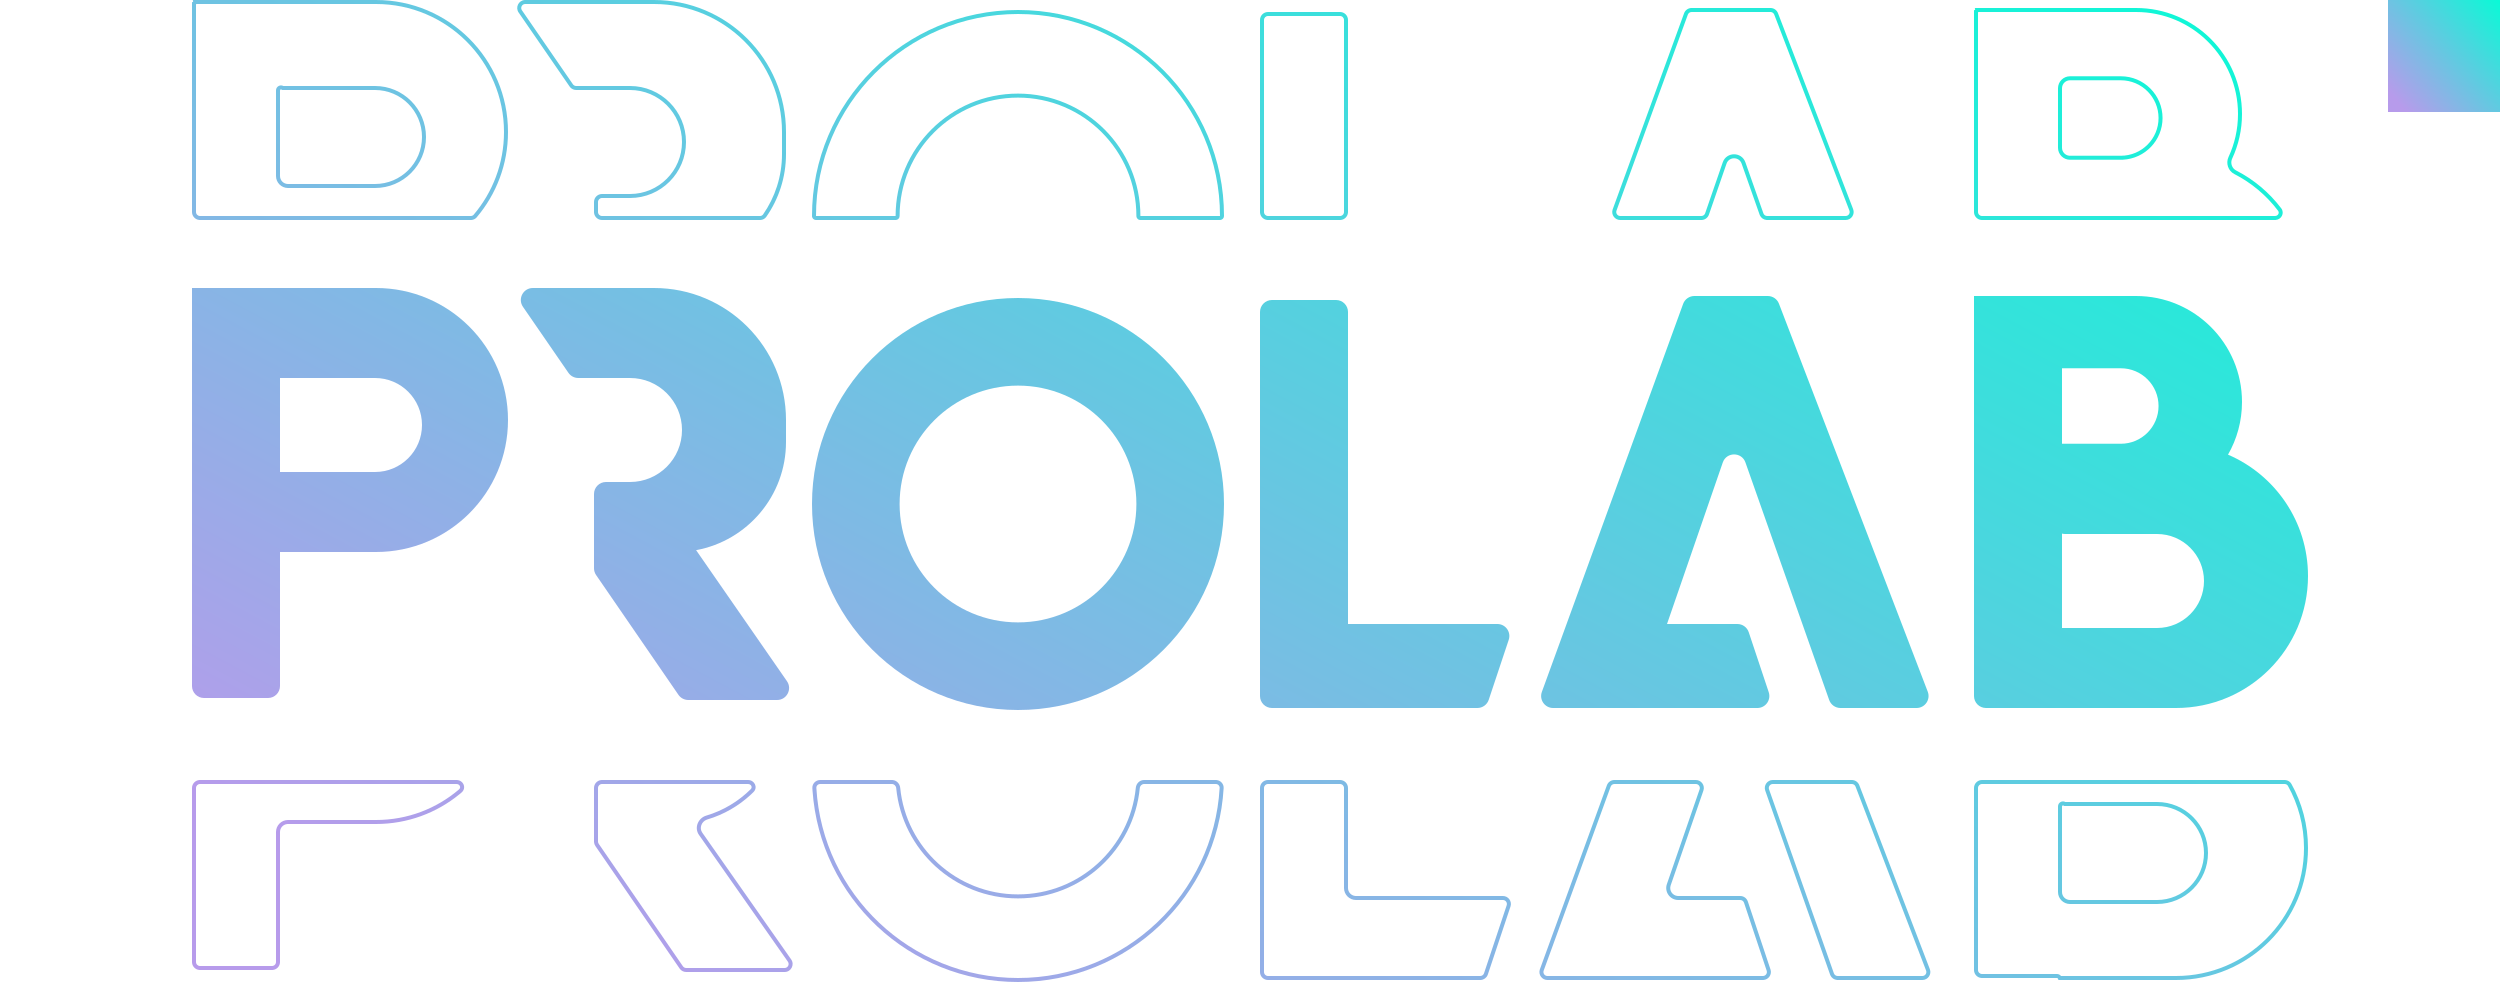 <svg width="625" height="246" viewBox="0 0 625 246" fill="none" xmlns="http://www.w3.org/2000/svg">
<path fill-rule="evenodd" clip-rule="evenodd" d="M223.185 195.01C224.17 195.108 224.948 195.925 225.047 196.932C226.519 211.902 239.142 223.599 254.5 223.599C269.858 223.599 282.481 211.902 283.953 196.932C284.059 195.858 284.936 195 286.015 195H303.951L304.158 195.011C305.18 195.116 305.971 195.992 305.91 197.039C304.337 224.067 281.922 245.5 254.5 245.5C227.292 245.5 205.013 224.401 203.13 197.672L203.09 197.039C203.025 195.922 203.93 195 205.049 195H222.985L223.185 195.01ZM205.049 196C204.48 196 204.058 196.462 204.088 196.981C205.63 223.484 227.611 244.5 254.5 244.5C281.389 244.5 303.37 223.484 304.912 196.981C304.942 196.462 304.52 196 303.951 196H286.015C285.491 196 285.008 196.426 284.948 197.029C283.427 212.507 270.377 224.599 254.5 224.599C238.623 224.599 225.574 212.507 224.052 197.029C223.992 196.426 223.509 196 222.985 196H205.049Z" fill="url(#paint0_linear_94_7)"/>
<path fill-rule="evenodd" clip-rule="evenodd" d="M335 195C336.105 195 337 195.895 337 197V222C337 223.036 337.787 223.887 338.796 223.989L339 224H375.726C377.09 224 378.054 225.338 377.622 226.633L371.956 243.633L371.899 243.782C371.609 244.467 370.96 244.934 370.219 244.993L370.059 245H317C315.895 245 315 244.105 315 243V197C315 195.895 315.895 195 317 195H335ZM317 196C316.448 196 316 196.448 316 197V243C316 243.552 316.448 244 317 244H370.059C370.489 244 370.871 243.725 371.007 243.316L376.674 226.316C376.89 225.669 376.408 225 375.726 225H339C337.343 225 336 223.657 336 222V197C336 196.448 335.552 196 335 196H317Z" fill="url(#paint1_linear_94_7)"/>
<path fill-rule="evenodd" clip-rule="evenodd" d="M423.96 195C425.334 195 426.299 196.354 425.851 197.653L417.668 221.347C417.233 222.605 418.125 223.915 419.431 223.996L419.559 224H435.059C435.919 224 436.684 224.551 436.956 225.367L442.622 242.367C443.04 243.622 442.149 244.917 440.852 244.996L440.726 245H386.856C385.512 245 384.563 243.705 384.937 242.438L384.978 242.315L401.725 196.315C401.994 195.575 402.672 195.066 403.448 195.006L403.604 195H423.96ZM403.604 196C403.184 196 402.809 196.263 402.665 196.658L385.917 242.658C385.68 243.31 386.162 244 386.856 244H440.726C441.408 244 441.89 243.331 441.674 242.684L436.007 225.684C435.871 225.275 435.489 225 435.059 225H419.559C417.497 225 416.05 222.969 416.723 221.021L424.905 197.326C425.129 196.677 424.647 196 423.96 196H403.604Z" fill="url(#paint2_linear_94_7)"/>
<path fill-rule="evenodd" clip-rule="evenodd" d="M463.104 195.006C463.87 195.065 464.539 195.559 464.817 196.284L482.458 242.284C482.96 243.594 481.993 245 480.591 245H459.416L459.258 244.994C458.527 244.937 457.885 244.482 457.588 243.812L457.529 243.665L441.313 197.665C440.855 196.364 441.82 195 443.199 195H462.95L463.104 195.006ZM443.199 196C442.51 196 442.028 196.682 442.257 197.332L458.473 243.332C458.614 243.732 458.992 244 459.416 244H480.591C481.292 244 481.776 243.296 481.524 242.642L463.884 196.642C463.735 196.255 463.364 196 462.95 196H443.199Z" fill="url(#paint3_linear_94_7)"/>
<path fill-rule="evenodd" clip-rule="evenodd" d="M514.5 201.604C514.5 200.619 515.553 200.069 516.341 200.5H539.25C546.292 200.5 552 206.208 552 213.25C552 220.292 546.292 226 539.25 226H517.5C515.843 226 514.5 224.657 514.5 223V201.604ZM515.927 201.427C515.769 201.269 515.5 201.381 515.5 201.604V223C515.5 224.105 516.395 225 517.5 225H539.25C545.739 225 551 219.739 551 213.25C551 206.761 545.739 201.5 539.25 201.5H516.104C516.037 201.5 515.974 201.474 515.927 201.427Z" fill="url(#paint4_linear_94_7)"/>
<path fill-rule="evenodd" clip-rule="evenodd" d="M571.289 195.004C571.94 195.046 572.535 195.403 572.854 195.978C575.495 200.722 577 206.185 577 212C577 230.225 562.225 245 544 245H514.75C514.629 245 514.528 244.915 514.505 244.801L514.495 244.699C514.475 244.602 514.398 244.525 514.301 244.505L514.25 244.5H495.5L495.296 244.489C494.287 244.387 493.5 243.536 493.5 242.5V197C493.5 195.895 494.395 195 495.5 195H571.158L571.289 195.004ZM495.5 196C494.948 196 494.5 196.448 494.5 197V242.5C494.5 243.052 494.948 243.5 495.5 243.5H514.25C514.659 243.5 515.02 243.697 515.248 244H544C561.673 244 576 229.673 576 212C576 206.36 574.54 201.064 571.98 196.464C571.825 196.185 571.516 196 571.158 196H495.5Z" fill="url(#paint5_linear_94_7)"/>
<path fill-rule="evenodd" clip-rule="evenodd" d="M186.997 195C188.646 195 189.543 196.855 188.373 198.017L187.768 198.6C184.695 201.469 180.964 203.643 176.826 204.869L176.696 204.912C175.379 205.39 174.755 207.003 175.57 208.165L197.792 239.852C198.721 241.177 197.773 243 196.154 243H171.552C170.934 243 170.354 242.715 169.977 242.232L169.904 242.133L148.852 211.512C148.651 211.22 148.533 210.881 148.506 210.53L148.5 210.379V197C148.5 195.964 149.287 195.113 150.296 195.011L150.5 195H186.997ZM150.5 196C149.948 196 149.5 196.448 149.5 197V210.379C149.5 210.581 149.561 210.779 149.676 210.945L170.728 241.566C170.914 241.838 171.223 242 171.552 242H196.154C196.964 242 197.438 241.088 196.974 240.426L174.751 208.739C173.469 206.911 174.566 204.496 176.542 203.91C180.794 202.65 184.601 200.352 187.669 197.307C187.937 197.041 187.952 196.745 187.836 196.495C187.712 196.23 187.424 196 186.997 196H150.5Z" fill="url(#paint6_linear_94_7)"/>
<path fill-rule="evenodd" clip-rule="evenodd" d="M114.119 195C115.848 195 116.71 197.001 115.395 198.123L114.849 198.578C109.165 203.217 101.908 206 94 206H72L71.796 206.011C70.787 206.113 70 206.964 70 208V240.5L69.989 240.704C69.894 241.646 69.146 242.394 68.204 242.489L68 242.5H50L49.796 242.489C48.854 242.394 48.106 241.646 48.011 240.704L48 240.5V197C48 195.964 48.787 195.113 49.796 195.011L50 195H114.119ZM50 196C49.448 196 49 196.448 49 197V240.5C49 241.052 49.448 241.5 50 241.5H68C68.552 241.5 69 241.052 69 240.5V208C69 206.343 70.343 205 72 205H94C101.917 205 109.158 202.125 114.745 197.362C115.054 197.099 115.085 196.788 114.976 196.525C114.86 196.247 114.569 196 114.119 196H50Z" fill="url(#paint7_linear_94_7)"/>
<path fill-rule="evenodd" clip-rule="evenodd" d="M254.5 74.5C282.943 74.5 306 97.557 306 126C306 154.443 282.943 177.5 254.5 177.5C226.057 177.5 203 154.443 203 126C203 97.557 226.057 74.5 254.5 74.5ZM254.5 96.401C238.153 96.401 224.901 109.653 224.901 126C224.901 142.347 238.153 155.599 254.5 155.599C270.847 155.599 284.099 142.347 284.099 126C284.099 109.653 270.847 96.401 254.5 96.401Z" fill="url(#paint8_linear_94_7)"/>
<path d="M334 75C335.657 75 337 76.343 337 78V156H374.338C376.385 156 377.831 158.006 377.184 159.948L372.184 174.948C371.775 176.173 370.629 177 369.338 177H318C316.343 177 315 175.657 315 174V78C315 76.343 316.343 75 318 75H334Z" fill="url(#paint9_linear_94_7)"/>
<path d="M441.938 74C443.18 74 444.293 74.766 444.738 75.926L481.938 172.926C482.691 174.89 481.241 177 479.137 177H460.123C458.851 177 457.717 176.197 457.294 174.997L436.358 115.609C435.414 112.93 431.621 112.942 430.693 115.627L416.752 156H434.338C435.629 156 436.775 156.827 437.184 158.052L442.184 173.052C442.831 174.994 441.385 177 439.338 177H388.285C386.203 177 384.753 174.93 385.466 172.974L420.781 75.974C421.213 74.789 422.339 74 423.601 74H441.938Z" fill="url(#paint10_linear_94_7)"/>
<path fill-rule="evenodd" clip-rule="evenodd" d="M534 74C548.636 74 560.5 85.865 560.5 100.5C560.5 105.291 559.228 109.785 557.004 113.663C568.763 118.71 577 130.392 577 144C577 162.225 562.225 177 544 177H496.5C494.843 177 493.5 175.657 493.5 174V74H534ZM515.5 157H539.25C545.739 157 551 151.739 551 145.25C551 138.761 545.739 133.5 539.25 133.5H516.283C516.016 133.5 515.753 133.463 515.5 133.395V157ZM515.5 110.939H530.202C535.413 110.939 539.638 106.715 539.638 101.504C539.638 96.293 535.413 92.068 530.202 92.068H515.5V110.939Z" fill="url(#paint11_linear_94_7)"/>
<path d="M163.5 72C181.725 72 196.5 86.775 196.5 105V110.5C196.5 123.97 186.815 135.178 174.028 137.541L196.735 170.291C198.114 172.28 196.69 175 194.27 175H172.078C171.09 175 170.166 174.513 169.606 173.699L149.028 143.768C148.685 143.268 148.5 142.675 148.5 142.068V123.5C148.5 121.843 149.843 120.5 151.5 120.5H157.5C164.68 120.5 170.5 114.68 170.5 107.5C170.5 100.32 164.68 94.5 157.5 94.5H144.576C143.589 94.5 142.665 94.015 142.105 93.202L130.739 76.702C129.368 74.712 130.793 72 133.21 72H163.5Z" fill="url(#paint12_linear_94_7)"/>
<path fill-rule="evenodd" clip-rule="evenodd" d="M94 72C112.225 72 127 86.775 127 105C127 123.225 112.225 138 94 138H70V171.5C70 173.157 68.657 174.5 67 174.5H51C49.343 174.5 48 173.157 48 171.5V72H94ZM70 118H93.75C100.239 118 105.5 112.739 105.5 106.25C105.5 99.761 100.239 94.5 93.75 94.5H70V118Z" fill="url(#paint13_linear_94_7)"/>
<path fill-rule="evenodd" clip-rule="evenodd" d="M69 22.604C69 21.619 70.053 21.069 70.841 21.5H93.75C100.792 21.5 106.5 27.208 106.5 34.25C106.5 41.292 100.792 47 93.75 47H72C70.343 47 69 45.657 69 44V22.604ZM70.427 22.427C70.269 22.269 70 22.381 70 22.604V44C70 45.105 70.895 46 72 46H93.75C100.239 46 105.5 40.739 105.5 34.25C105.5 27.761 100.239 22.5 93.75 22.5H70.603C70.537 22.5 70.474 22.474 70.427 22.427Z" fill="url(#paint14_linear_94_7)"/>
<path fill-rule="evenodd" clip-rule="evenodd" d="M94 0C112.225 0 127 14.775 127 33C127 41.131 124.057 48.574 119.181 54.326L119.035 54.48C118.728 54.768 118.332 54.945 117.912 54.989L117.7 55H50L49.796 54.989C48.787 54.887 48 54.036 48 53V0.646C48 0.586 48.037 0.534 48.09 0.512L48.147 0.5C48.261 0.5 48.325 0.379 48.277 0.287L48.223 0.213C48.175 0.121 48.239 2.66804e-05 48.353 0H94ZM49 1.117V53C49 53.552 49.448 54 50 54H117.7C117.99 54 118.249 53.878 118.418 53.68C123.147 48.102 126 40.886 126 33C126 15.327 111.673 1 94 1H49.091C49.063 1.041 49.033 1.08 49 1.117Z" fill="url(#paint15_linear_94_7)"/>
<path fill-rule="evenodd" clip-rule="evenodd" d="M163.5 0C181.725 0 196.5 14.775 196.5 33V38.5C196.5 44.332 194.684 49.741 191.587 54.19C191.272 54.642 190.777 54.923 190.236 54.986L190.003 55H150.5C149.464 55 148.613 54.213 148.511 53.204L148.5 53V50.5C148.5 49.395 149.395 48.5 150.5 48.5H157.5C164.68 48.5 170.5 42.68 170.5 35.5C170.5 28.32 164.68 22.5 157.5 22.5H144.051C143.475 22.5 142.932 22.252 142.555 21.827L142.404 21.635L129.659 3.135C128.774 1.849 129.638 0.112 131.157 0.005L131.307 0H163.5ZM131.307 1C130.501 1 130.026 1.904 130.482 2.567L143.228 21.067C143.414 21.338 143.722 21.5 144.051 21.5H157.5C165.232 21.5 171.5 27.768 171.5 35.5C171.5 43.232 165.232 49.5 157.5 49.5H150.5C149.948 49.5 149.5 49.948 149.5 50.5V53C149.5 53.552 149.948 54 150.5 54H190.003C190.325 54 190.605 53.851 190.767 53.619C193.751 49.331 195.5 44.122 195.5 38.5V33C195.5 15.327 181.173 1 163.5 1H131.307Z" fill="url(#paint16_linear_94_7)"/>
<path fill-rule="evenodd" clip-rule="evenodd" d="M254.5 2.5C282.943 2.5 306 25.557 306 54C306 54.521 305.6 54.944 305.092 54.995L304.989 55H285.08C284.533 55 284.099 54.547 284.099 54C284.099 37.653 270.847 24.401 254.5 24.401C238.153 24.401 224.901 37.653 224.901 54C224.901 54.513 224.519 54.944 224.021 54.995L223.92 55H204.011C203.455 55 203 54.555 203 54C203 25.557 226.057 2.5 254.5 2.5ZM254.5 3.5C226.611 3.5 204.002 26.108 204 53.996L204.003 53.999C204.003 53.999 204.006 54 204.011 54H223.901C223.901 37.101 237.601 23.401 254.5 23.401C271.399 23.401 285.099 37.101 285.099 54H304.989C304.994 54 304.997 53.999 304.997 53.999L304.999 53.996C304.997 26.108 282.389 3.5 254.5 3.5Z" fill="url(#paint17_linear_94_7)"/>
<path fill-rule="evenodd" clip-rule="evenodd" d="M335 3C336.105 3 337 3.895 337 5V53L336.989 53.204C336.894 54.146 336.146 54.894 335.204 54.989L335 55H317L316.796 54.989C315.854 54.894 315.106 54.146 315.011 53.204L315 53V5C315 3.895 315.895 3 317 3H335ZM317 4C316.448 4 316 4.448 316 5V53C316 53.552 316.448 54 317 54H335C335.552 54 336 53.552 336 53V5C336 4.448 335.552 4 335 4H317Z" fill="url(#paint18_linear_94_7)"/>
<path fill-rule="evenodd" clip-rule="evenodd" d="M442.779 2.006C443.544 2.065 444.214 2.559 444.492 3.284L463.283 52.284C463.785 53.594 462.819 55 461.416 55H441.79L441.632 54.994C440.901 54.937 440.259 54.482 439.962 53.812L439.903 53.665L435.405 40.906C434.776 39.12 432.247 39.128 431.629 40.918L427.231 53.652C426.97 54.408 426.287 54.932 425.5 54.994L425.342 55H405.061C403.716 55 402.767 53.705 403.141 52.438L403.182 52.315L421.021 3.315C421.29 2.575 421.968 2.066 422.744 2.006L422.9 2H442.625L442.779 2.006ZM422.9 3C422.48 3 422.105 3.263 421.961 3.658L404.121 52.658C403.884 53.31 404.367 54 405.061 54H425.342C425.768 54 426.147 53.729 426.286 53.326L430.684 40.592C431.611 37.907 435.404 37.895 436.349 40.573L440.847 53.332C440.988 53.732 441.366 54 441.79 54H461.416C462.117 54 462.601 53.297 462.35 52.642L443.559 3.642C443.41 3.255 443.039 3 442.625 3H422.9Z" fill="url(#paint19_linear_94_7)"/>
<path fill-rule="evenodd" clip-rule="evenodd" d="M530.202 19.068C535.966 19.068 540.638 23.741 540.638 29.504C540.638 35.087 536.253 39.646 530.739 39.926L530.202 39.94H517.5C515.843 39.94 514.5 38.596 514.5 36.94V22.068C514.5 20.412 515.843 19.068 517.5 19.068H530.202ZM517.5 20.068C516.395 20.068 515.5 20.964 515.5 22.068V36.94C515.5 37.975 516.287 38.826 517.296 38.929L517.5 38.94H530.202C535.413 38.939 539.638 34.715 539.638 29.504C539.638 24.293 535.413 20.068 530.202 20.068H517.5Z" fill="url(#paint20_linear_94_7)"/>
<path fill-rule="evenodd" clip-rule="evenodd" d="M534 2C548.636 2 560.5 13.864 560.5 28.5C560.5 32.491 559.618 36.276 558.037 39.671L557.953 39.876C557.589 40.916 558.038 42.107 559.035 42.618C563.467 44.89 567.317 48.135 570.304 52.071C571.215 53.272 570.362 54.895 568.893 54.995L568.749 55H495.5L495.296 54.989C494.354 54.894 493.606 54.146 493.511 53.204L493.5 53V2.646C493.5 2.586 493.537 2.534 493.59 2.512L493.646 2.5C493.761 2.5 493.825 2.379 493.777 2.287L493.723 2.213C493.675 2.121 493.739 2 493.854 2H534ZM494.5 3.117V53C494.5 53.552 494.948 54 495.5 54H568.749C569.146 54 569.439 53.791 569.582 53.525C569.72 53.269 569.724 52.962 569.507 52.676C566.61 48.858 562.876 45.711 558.579 43.508C557.028 42.712 556.403 40.811 557.13 39.249C558.65 35.984 559.5 32.342 559.5 28.5C559.5 14.417 548.083 3 534 3H494.591C494.563 3.041 494.533 3.08 494.5 3.117Z" fill="url(#paint21_linear_94_7)"/>
<rect x="597" width="28" height="28" fill="url(#paint22_linear_94_7)"/>
<defs>
<linearGradient id="paint0_linear_94_7" x1="424.351" y1="-105.5" x2="214.944" y2="287.639" gradientUnits="userSpaceOnUse">
<stop stop-color="#00FFD5"/>
<stop offset="1" stop-color="#B79BEB"/>
</linearGradient>
<linearGradient id="paint1_linear_94_7" x1="424.351" y1="-105.5" x2="214.944" y2="287.639" gradientUnits="userSpaceOnUse">
<stop stop-color="#00FFD5"/>
<stop offset="1" stop-color="#B79BEB"/>
</linearGradient>
<linearGradient id="paint2_linear_94_7" x1="424.351" y1="-105.5" x2="214.944" y2="287.639" gradientUnits="userSpaceOnUse">
<stop stop-color="#00FFD5"/>
<stop offset="1" stop-color="#B79BEB"/>
</linearGradient>
<linearGradient id="paint3_linear_94_7" x1="424.351" y1="-105.5" x2="214.944" y2="287.639" gradientUnits="userSpaceOnUse">
<stop stop-color="#00FFD5"/>
<stop offset="1" stop-color="#B79BEB"/>
</linearGradient>
<linearGradient id="paint4_linear_94_7" x1="424.351" y1="-105.5" x2="214.944" y2="287.639" gradientUnits="userSpaceOnUse">
<stop stop-color="#00FFD5"/>
<stop offset="1" stop-color="#B79BEB"/>
</linearGradient>
<linearGradient id="paint5_linear_94_7" x1="424.351" y1="-105.5" x2="214.944" y2="287.639" gradientUnits="userSpaceOnUse">
<stop stop-color="#00FFD5"/>
<stop offset="1" stop-color="#B79BEB"/>
</linearGradient>
<linearGradient id="paint6_linear_94_7" x1="424.351" y1="-105.5" x2="214.944" y2="287.639" gradientUnits="userSpaceOnUse">
<stop stop-color="#00FFD5"/>
<stop offset="1" stop-color="#B79BEB"/>
</linearGradient>
<linearGradient id="paint7_linear_94_7" x1="424.351" y1="-105.5" x2="214.944" y2="287.639" gradientUnits="userSpaceOnUse">
<stop stop-color="#00FFD5"/>
<stop offset="1" stop-color="#B79BEB"/>
</linearGradient>
<linearGradient id="paint8_linear_94_7" x1="424.351" y1="-105.5" x2="214.944" y2="287.639" gradientUnits="userSpaceOnUse">
<stop stop-color="#00FFD5"/>
<stop offset="1" stop-color="#B79BEB"/>
</linearGradient>
<linearGradient id="paint9_linear_94_7" x1="424.351" y1="-105.5" x2="214.944" y2="287.639" gradientUnits="userSpaceOnUse">
<stop stop-color="#00FFD5"/>
<stop offset="1" stop-color="#B79BEB"/>
</linearGradient>
<linearGradient id="paint10_linear_94_7" x1="424.351" y1="-105.5" x2="214.944" y2="287.639" gradientUnits="userSpaceOnUse">
<stop stop-color="#00FFD5"/>
<stop offset="1" stop-color="#B79BEB"/>
</linearGradient>
<linearGradient id="paint11_linear_94_7" x1="424.351" y1="-105.5" x2="214.944" y2="287.639" gradientUnits="userSpaceOnUse">
<stop stop-color="#00FFD5"/>
<stop offset="1" stop-color="#B79BEB"/>
</linearGradient>
<linearGradient id="paint12_linear_94_7" x1="424.351" y1="-105.5" x2="214.944" y2="287.639" gradientUnits="userSpaceOnUse">
<stop stop-color="#00FFD5"/>
<stop offset="1" stop-color="#B79BEB"/>
</linearGradient>
<linearGradient id="paint13_linear_94_7" x1="424.351" y1="-105.5" x2="214.944" y2="287.639" gradientUnits="userSpaceOnUse">
<stop stop-color="#00FFD5"/>
<stop offset="1" stop-color="#B79BEB"/>
</linearGradient>
<linearGradient id="paint14_linear_94_7" x1="424.351" y1="-105.5" x2="214.944" y2="287.639" gradientUnits="userSpaceOnUse">
<stop stop-color="#00FFD5"/>
<stop offset="1" stop-color="#B79BEB"/>
</linearGradient>
<linearGradient id="paint15_linear_94_7" x1="424.351" y1="-105.5" x2="214.944" y2="287.639" gradientUnits="userSpaceOnUse">
<stop stop-color="#00FFD5"/>
<stop offset="1" stop-color="#B79BEB"/>
</linearGradient>
<linearGradient id="paint16_linear_94_7" x1="424.351" y1="-105.5" x2="214.944" y2="287.639" gradientUnits="userSpaceOnUse">
<stop stop-color="#00FFD5"/>
<stop offset="1" stop-color="#B79BEB"/>
</linearGradient>
<linearGradient id="paint17_linear_94_7" x1="424.351" y1="-105.5" x2="214.944" y2="287.639" gradientUnits="userSpaceOnUse">
<stop stop-color="#00FFD5"/>
<stop offset="1" stop-color="#B79BEB"/>
</linearGradient>
<linearGradient id="paint18_linear_94_7" x1="424.351" y1="-105.5" x2="214.944" y2="287.639" gradientUnits="userSpaceOnUse">
<stop stop-color="#00FFD5"/>
<stop offset="1" stop-color="#B79BEB"/>
</linearGradient>
<linearGradient id="paint19_linear_94_7" x1="424.351" y1="-105.5" x2="214.944" y2="287.639" gradientUnits="userSpaceOnUse">
<stop stop-color="#00FFD5"/>
<stop offset="1" stop-color="#B79BEB"/>
</linearGradient>
<linearGradient id="paint20_linear_94_7" x1="424.351" y1="-105.5" x2="214.944" y2="287.639" gradientUnits="userSpaceOnUse">
<stop stop-color="#00FFD5"/>
<stop offset="1" stop-color="#B79BEB"/>
</linearGradient>
<linearGradient id="paint21_linear_94_7" x1="424.351" y1="-105.5" x2="214.944" y2="287.639" gradientUnits="userSpaceOnUse">
<stop stop-color="#00FFD5"/>
<stop offset="1" stop-color="#B79BEB"/>
</linearGradient>
<linearGradient id="paint22_linear_94_7" x1="616.92" y1="-12.033" x2="588.411" y2="12.806" gradientUnits="userSpaceOnUse">
<stop stop-color="#00FFD5"/>
<stop offset="1" stop-color="#B79BEB"/>
</linearGradient>
</defs>
</svg>
